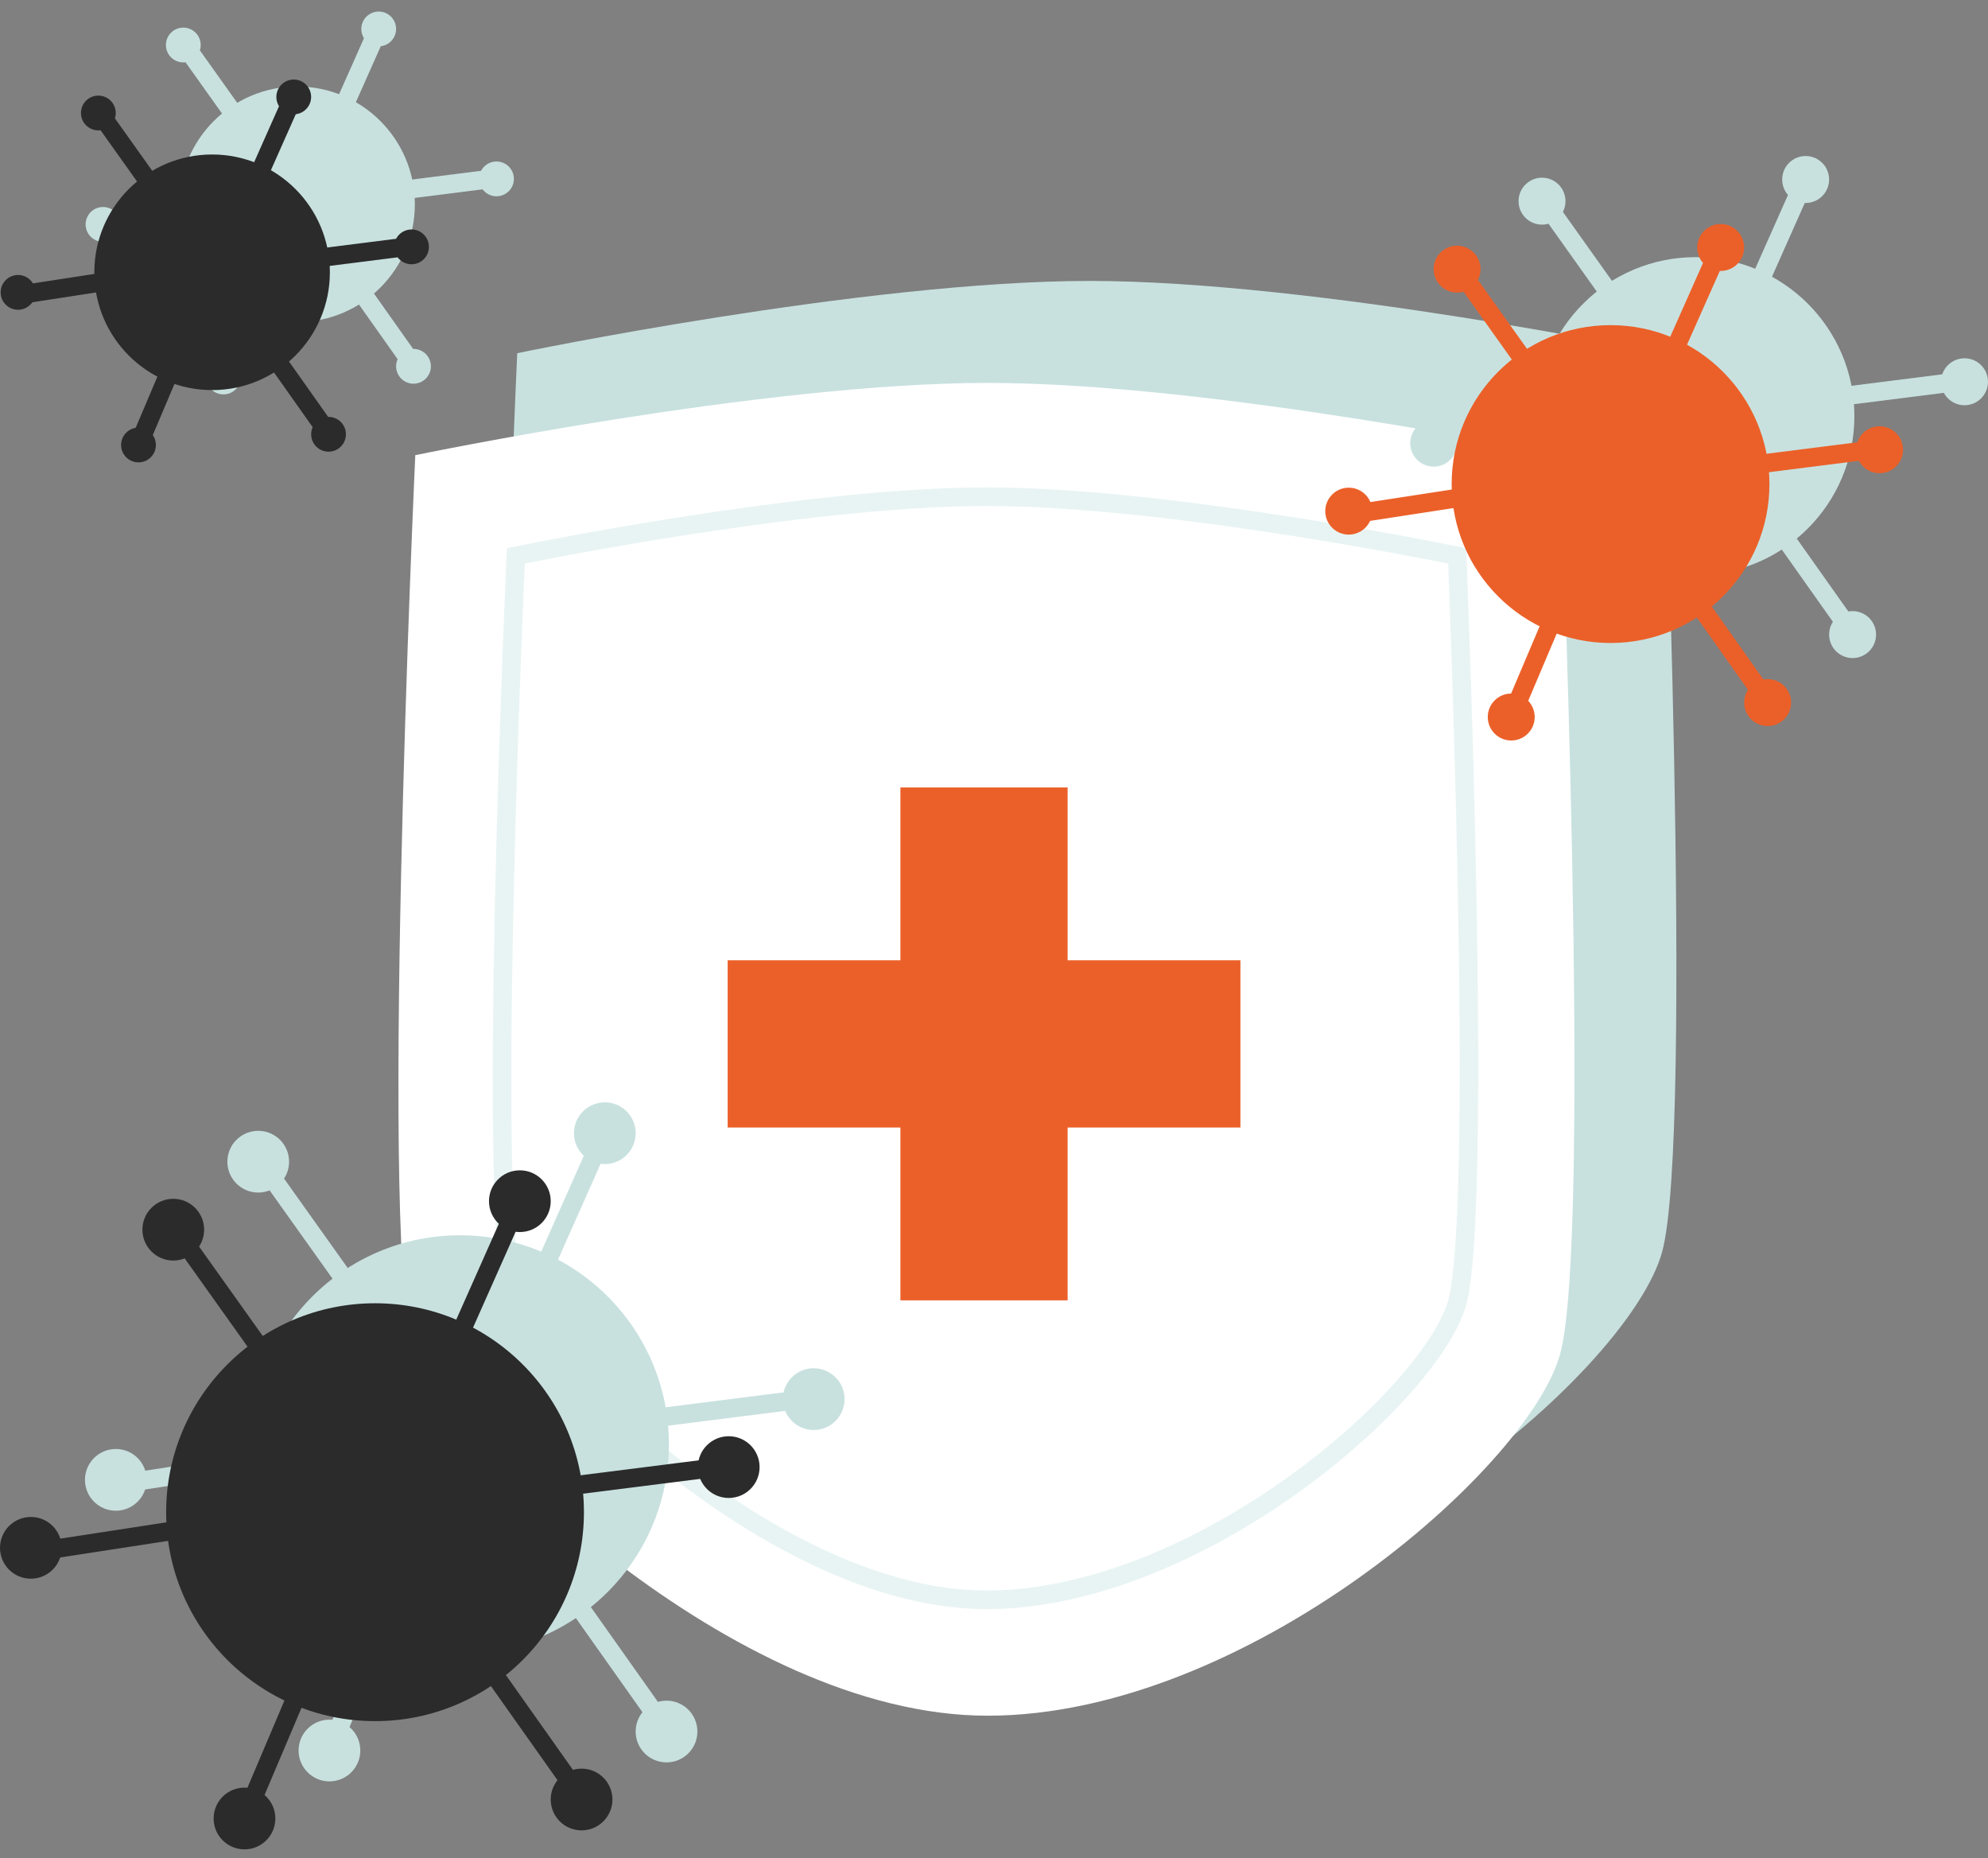 <?xml version="1.0" encoding="UTF-8"?> <svg xmlns="http://www.w3.org/2000/svg" width="107" height="100" viewBox="0 0 107 100" fill="none"><rect x="0" y="0" width="107" height="100" fill="#808080" stroke="none"/> <path d="M27.839 19.006C27.839 19.006 46.519 15.118 58.645 15.118C70.77 15.118 89.451 19.006 89.451 19.006C89.451 19.006 91.2 61.181 89.451 67.401C87.701 73.621 72.479 86.837 58.645 86.837C44.81 86.837 29.879 71.58 27.839 67.401C25.798 63.222 27.839 19.006 27.839 19.006Z" fill="#C8E1DF"></path> <path d="M22.352 24.493C22.352 24.493 41.032 20.605 53.158 20.605C65.284 20.605 83.964 24.493 83.964 24.493C83.964 24.493 85.713 66.669 83.964 72.888C82.215 79.108 66.993 92.324 53.158 92.324C39.323 92.324 24.393 77.067 22.352 72.888C20.311 68.709 22.352 24.493 22.352 24.493Z" fill="white"></path> <path d="M27.762 29.94L27.764 29.911C27.852 29.893 27.955 29.873 28.072 29.849C28.518 29.76 29.168 29.633 29.979 29.48C31.602 29.174 33.871 28.766 36.457 28.358C41.636 27.541 48.057 26.728 53.097 26.728C58.137 26.728 64.559 27.541 69.738 28.358C72.323 28.766 74.593 29.174 76.215 29.48C77.027 29.633 77.676 29.76 78.122 29.849C78.239 29.872 78.341 29.893 78.429 29.911L78.429 29.919C78.44 30.18 78.455 30.564 78.473 31.054C78.51 32.034 78.562 33.44 78.619 35.144C78.734 38.552 78.871 43.15 78.963 47.911C79.054 52.673 79.1 57.594 79.031 61.649C78.997 63.677 78.934 65.483 78.835 66.943C78.734 68.415 78.599 69.496 78.431 70.095C78.096 71.293 77.085 72.901 75.517 74.661C73.962 76.409 71.896 78.266 69.513 79.964C64.734 83.368 58.748 86.087 53.097 86.087C47.466 86.087 41.549 82.958 36.786 79.329C34.414 77.522 32.347 75.606 30.771 73.927C29.183 72.235 28.124 70.819 27.731 70.011C27.657 69.858 27.572 69.564 27.492 69.106C27.414 68.66 27.346 68.096 27.289 67.427C27.173 66.089 27.1 64.359 27.06 62.372C26.98 58.399 27.033 53.426 27.14 48.557C27.247 43.689 27.407 38.93 27.541 35.388C27.608 33.617 27.668 32.15 27.711 31.127C27.733 30.615 27.75 30.213 27.762 29.94Z" fill="white" stroke="#E8F4F3"></path> <path d="M52.963 42.374V69.973" stroke="#EB6029" stroke-width="9"></path> <path d="M66.763 56.173L39.164 56.173" stroke="#EB6029" stroke-width="9"></path> <circle cx="91.257" cy="22.39" r="8.552" fill="#C8E1DF"></circle> <path d="M93.783 17.239L96.893 10.242M87.661 17.239L83.094 10.825M84.746 22.875L77.165 24.042M88.633 28.512L85.912 34.926M95.144 27.637L99.614 33.954M96.893 21.612L105.348 20.543" stroke="#C8E1DF"></path> <circle cx="105.736" cy="20.543" r="1.263" fill="#C8E1DF"></circle> <circle cx="97.185" cy="9.659" r="1.263" fill="#C8E1DF"></circle> <circle cx="82.996" cy="10.825" r="1.263" fill="#C8E1DF"></circle> <circle cx="77.166" cy="23.847" r="1.263" fill="#C8E1DF"></circle> <circle cx="85.912" cy="34.926" r="1.263" fill="#C8E1DF"></circle> <circle cx="99.712" cy="34.148" r="1.263" fill="#C8E1DF"></circle> <circle cx="15.989" cy="10.994" r="6.339" fill="#C8E1DF"></circle> <path d="M17.862 7.176L20.167 1.99M13.324 7.176L9.938 2.422M11.163 11.354L5.544 12.219M14.044 15.533L12.027 20.287M18.87 14.884L22.184 19.567M20.167 10.418L26.434 9.626" stroke="#C8E1DF"></path> <circle cx="26.723" cy="9.626" r="0.936" fill="#C8E1DF"></circle> <circle cx="20.383" cy="1.558" r="0.936" fill="#C8E1DF"></circle> <circle cx="9.866" cy="2.422" r="0.936" fill="#C8E1DF"></circle> <circle cx="5.544" cy="12.075" r="0.936" fill="#C8E1DF"></circle> <circle cx="12.027" cy="20.287" r="0.936" fill="#C8E1DF"></circle> <circle cx="22.256" cy="19.711" r="0.936" fill="#C8E1DF"></circle> <circle cx="24.759" cy="77.715" r="11.243" fill="#C8E1DF"></circle> <path d="M28.081 70.944L32.169 61.745M20.032 70.944L14.027 62.512M16.199 78.354L6.233 79.887M21.309 85.764L17.732 94.197M29.869 84.615L35.746 92.919M32.169 76.693L43.284 75.288" stroke="#C8E1DF"></path> <circle cx="43.795" cy="75.288" r="1.661" fill="#C8E1DF"></circle> <circle cx="32.553" cy="60.979" r="1.661" fill="#C8E1DF"></circle> <circle cx="13.899" cy="62.512" r="1.661" fill="#C8E1DF"></circle> <circle cx="6.234" cy="79.632" r="1.661" fill="#C8E1DF"></circle> <circle cx="17.732" cy="94.197" r="1.661" fill="#C8E1DF"></circle> <circle cx="35.874" cy="93.175" r="1.661" fill="#C8E1DF"></circle> <circle cx="86.684" cy="26.048" r="8.552" fill="#EB6029"></circle> <path d="M89.21 20.897L92.32 13.9M83.088 20.897L78.521 14.483M80.173 26.534L72.593 27.7M84.06 32.17L81.339 38.584M90.571 31.295L95.041 37.612M92.32 25.27L100.775 24.201" stroke="#EB6029"></path> <circle cx="101.164" cy="24.201" r="1.263" fill="#EB6029"></circle> <circle cx="92.612" cy="13.317" r="1.263" fill="#EB6029"></circle> <circle cx="78.424" cy="14.483" r="1.263" fill="#EB6029"></circle> <circle cx="72.593" cy="27.505" r="1.263" fill="#EB6029"></circle> <circle cx="81.339" cy="38.584" r="1.263" fill="#EB6029"></circle> <circle cx="95.139" cy="37.806" r="1.263" fill="#EB6029"></circle> <circle cx="11.416" cy="14.652" r="6.339" fill="#2B2B2B"></circle> <path d="M13.289 10.835L15.594 5.648M8.751 10.835L5.365 6.08M6.59 15.012L0.971 15.877M9.471 19.191L7.454 23.945M14.298 18.542L17.611 23.225M15.594 14.076L21.861 13.284" stroke="#2B2B2B"></path> <circle cx="22.149" cy="13.284" r="0.936" fill="#2B2B2B"></circle> <circle cx="15.81" cy="5.216" r="0.936" fill="#2B2B2B"></circle> <circle cx="5.293" cy="6.08" r="0.936" fill="#2B2B2B"></circle> <circle cx="0.971" cy="15.733" r="0.936" fill="#2B2B2B"></circle> <circle cx="7.454" cy="23.945" r="0.936" fill="#2B2B2B"></circle> <circle cx="17.683" cy="23.369" r="0.936" fill="#2B2B2B"></circle> <circle cx="20.186" cy="81.373" r="11.243" fill="#2B2B2B"></circle> <path d="M23.508 74.602L27.596 65.403M15.459 74.602L9.454 66.17M11.626 82.012L1.661 83.545M16.736 89.422L13.159 97.855M25.296 88.272L31.173 96.577M27.596 80.351L38.711 78.946" stroke="#2B2B2B"></path> <circle cx="39.222" cy="78.946" r="1.661" fill="#2B2B2B"></circle> <circle cx="27.98" cy="64.637" r="1.661" fill="#2B2B2B"></circle> <circle cx="9.326" cy="66.17" r="1.661" fill="#2B2B2B"></circle> <circle cx="1.661" cy="83.29" r="1.661" fill="#2B2B2B"></circle> <circle cx="13.159" cy="97.855" r="1.661" fill="#2B2B2B"></circle> <circle cx="31.302" cy="96.833" r="1.661" fill="#2B2B2B"></circle> </svg> 